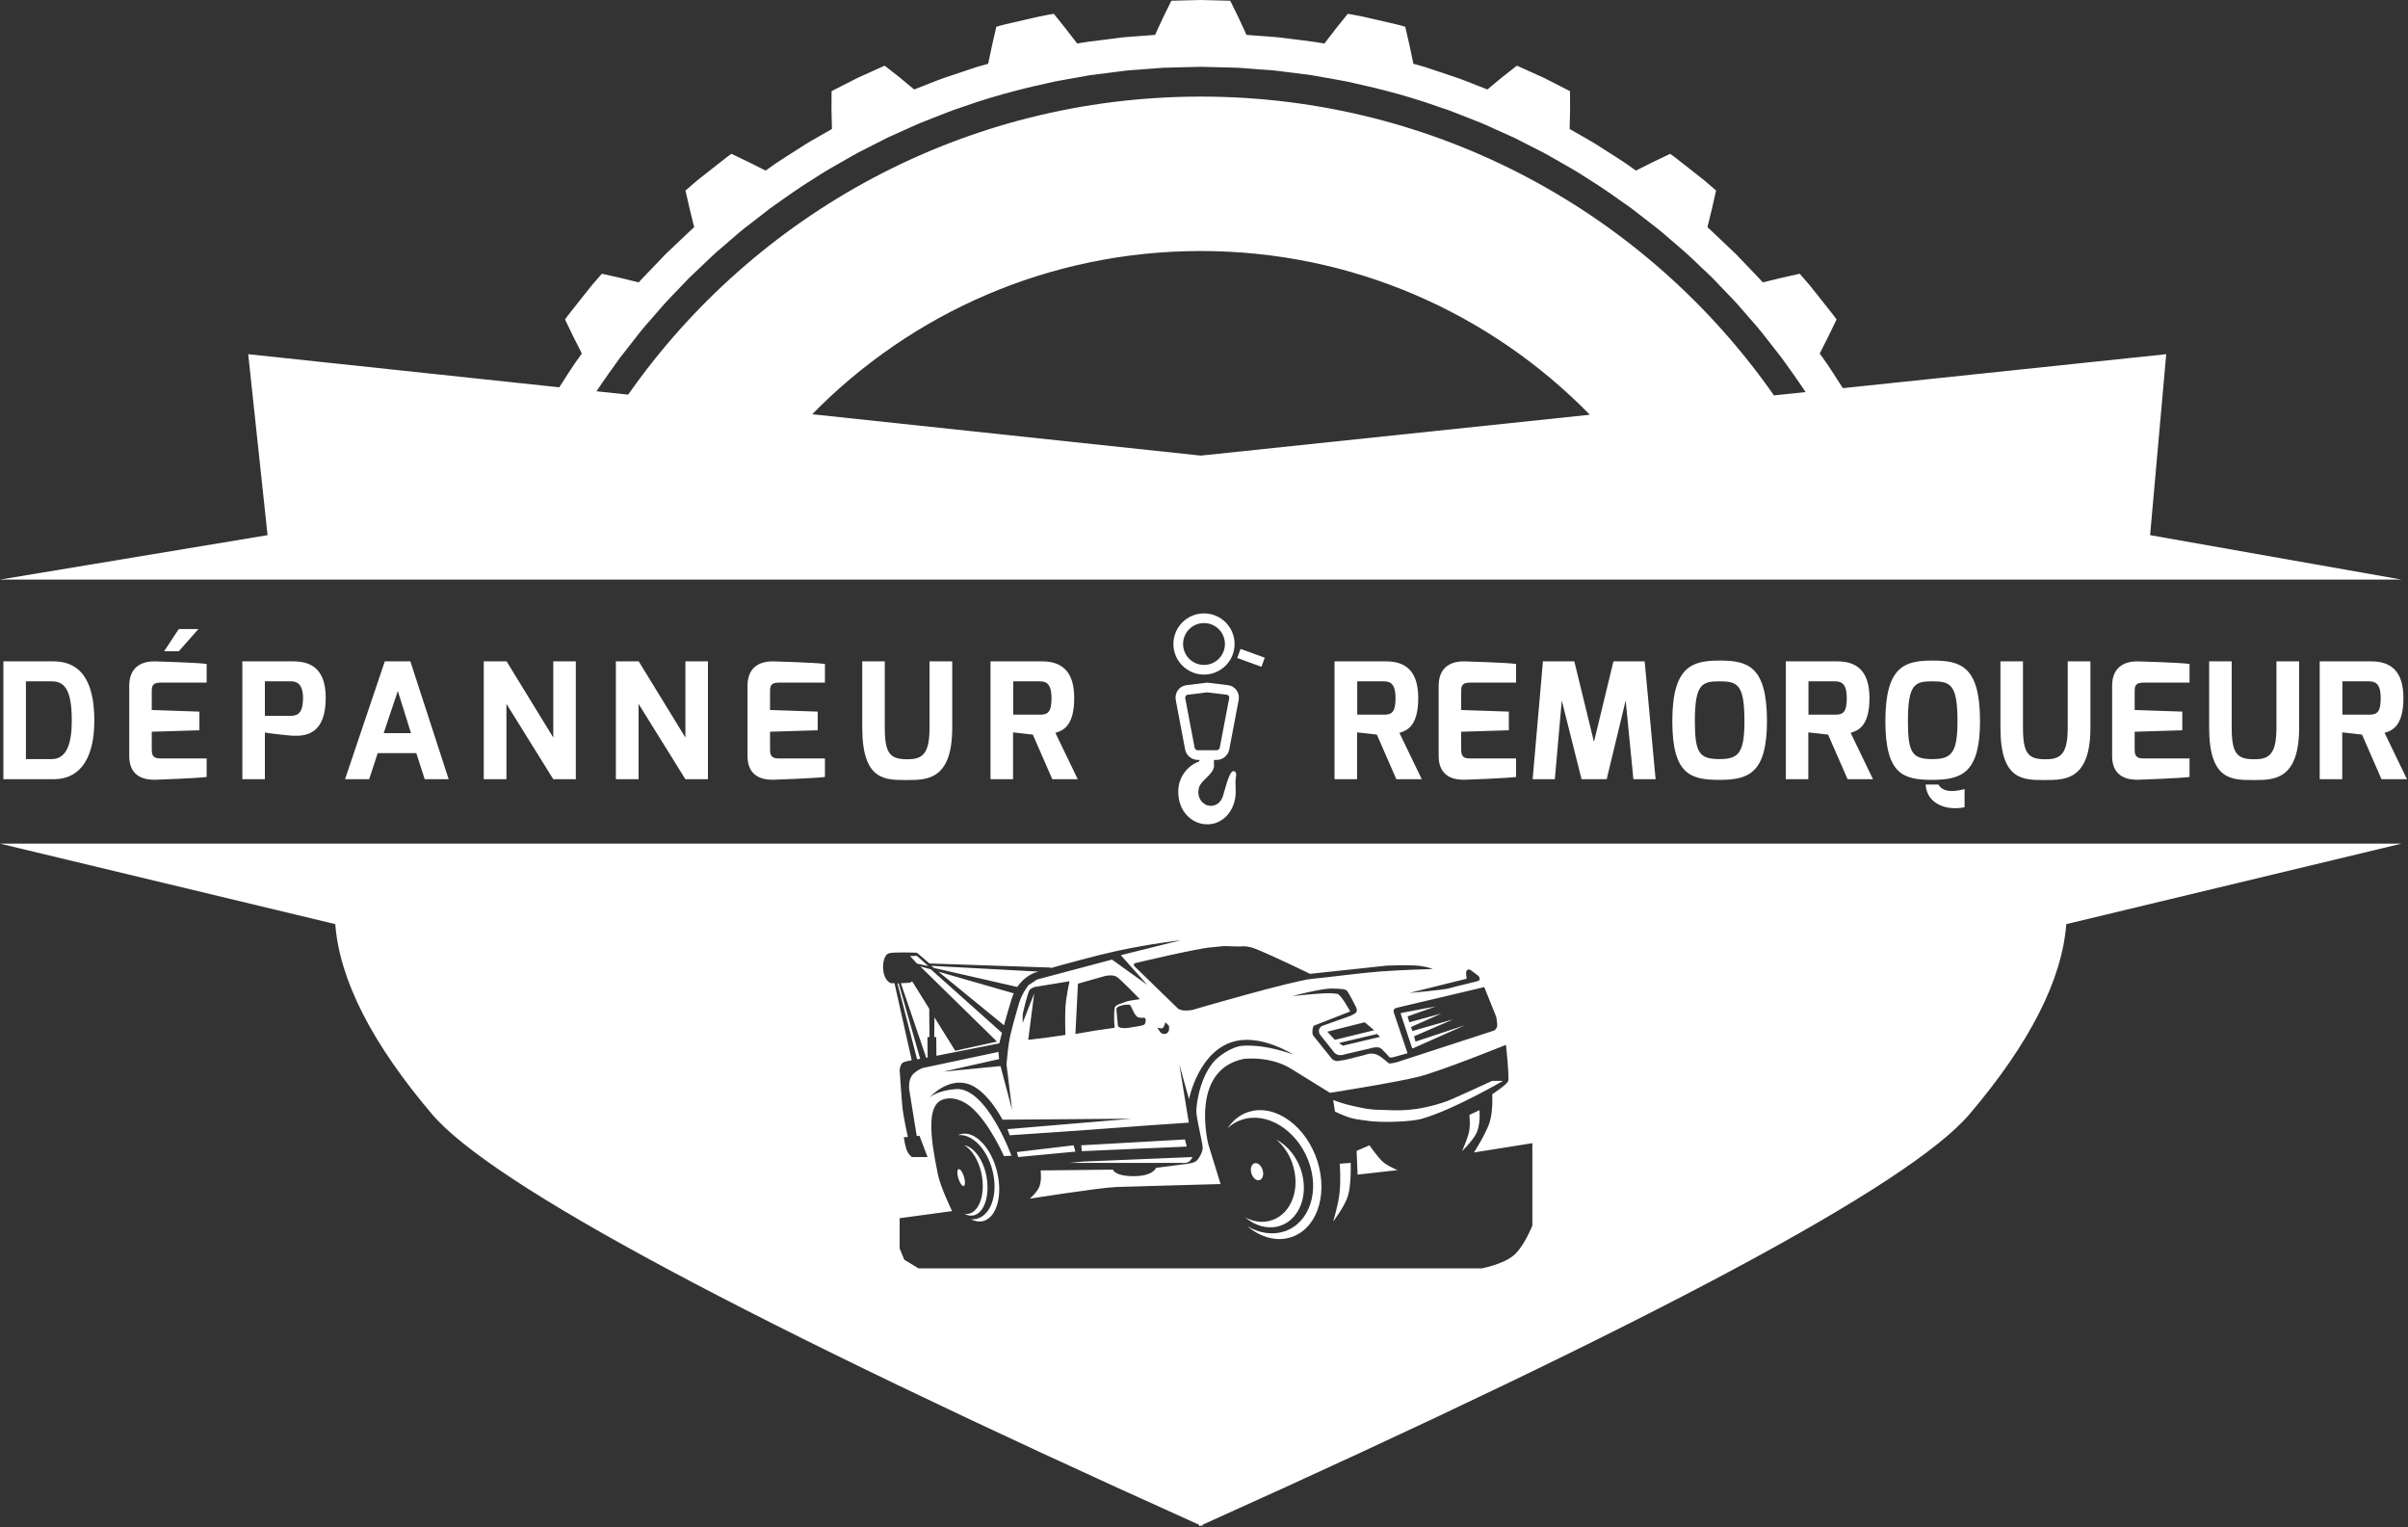 <?xml version="1.0" encoding="UTF-8"?>
<svg width="1000px" height="634px" viewBox="0 0 1000 634" version="1.1" xmlns="http://www.w3.org/2000/svg" xmlns:xlink="http://www.w3.org/1999/xlink">
    <rect x="0" y="0" width="1000" height="634" fill="#333333" stroke="none"/>
    <!-- Generator: Sketch 53.2 (72643) - https://sketchapp.com -->
    <title>logo/white</title>
    <desc>Created with Sketch.</desc>
    <g id="Symbols" stroke="none" stroke-width="1" fill="none" fill-rule="evenodd">
        <g id="logo/white" transform="translate(13, 0)">
            <g transform="translate(-13, 0)">
                <path d="M499.336,633.084 L499.336,633.69 C499.112,633.589 498.887,633.488 498.663,633.387 C498.439,633.488 498.214,633.589 497.99,633.69 L497.99,633.084 C310.52,548.748 204.321,491.908 179.391,462.567 C154.403,433.155 141.016,406.863 139.231,383.69 L-1.08002496e-12,350.267 L499.336,350.267 L997.326,350.267 L858.095,383.69 C856.31,406.863 842.923,433.155 817.935,462.567 C793.006,491.908 686.806,548.748 499.336,633.084 L499.336,633.084 Z M436.227,401.978 L436.45,401.728 L385.982,400.025 L382.413,396.943 L380.753,396.862 L385.484,401.079 L380.836,400.106 L377.931,396.943 L380.753,396.862 L382.413,396.943 L380.753,395.565 C380.753,395.565 371.124,395.159 369.132,395.808 C367.14,396.376 366.227,400.43 366.974,403.999 C367.804,407.567 369.962,408.216 369.962,408.216 L371.456,408.216 L378.632,440.197 C377.027,440.497 375.532,440.838 375.027,441.139 C373.776,441.884 373.609,444.286 373.609,444.286 C373.609,444.286 374.36,455.797 374.777,459.855 C375.194,463.912 377.029,472.111 377.029,472.111 L375.361,472.111 C375.361,472.111 375.611,474.595 376.362,476.997 C377.112,479.398 378.697,480.392 378.697,480.392 L385.203,480.392 L381.867,471.614 L380.699,471.614 L377.613,452.567 C377.613,452.567 377.029,448.675 378.864,446.356 C380.115,444.7 383.035,443.458 383.035,443.458 L414.649,436.75 L414.899,439.731 L391.71,444.948 L415.483,442.629 L420.321,460.848 L417.985,441.967 C417.985,441.967 418.402,436.915 418.986,432.94 C419.57,428.882 421.906,420.932 423.157,416.626 C424.408,412.32 427.161,409.007 427.161,409.007 L430.664,406.689 L461.778,398.407 L476.459,408.924 L465.448,396.585 L490.389,390.374 C490.389,390.374 476.792,391.948 463.363,394.929 C454.674,396.858 443.226,400 436.227,401.978 Z M431.247,403.402 C430.391,403.65 429.913,403.79 429.913,403.79 C429.913,403.79 425.645,405.051 422.462,409.779 L387.892,401.89 L386.729,400.998 L431.247,403.402 Z M420.993,412.427 C420.684,413.112 420.402,413.848 420.154,414.639 C418.967,418.424 417.842,422.394 416.946,425.686 L389.718,403.431 L420.993,412.427 Z M416.103,428.833 C415.407,431.473 414.982,433.189 414.982,433.189 L388.877,438.358 L388.805,430.599 L387.975,430.599 L388.058,422.408 L396.69,436.275 L414.038,432.464 L382.164,401.241 L386.563,402.458 L416.103,428.833 Z M385.232,439.08 L384.654,439.195 L374.113,408.216 C374.113,408.216 377.433,408.054 377.516,408.054 C378.097,407.972 378.844,407.486 378.844,407.486 L385.899,418.839 L385.982,430.599 L385.152,430.599 L385.232,439.08 Z M382.135,439.614 C381.751,439.672 381.314,439.739 380.848,439.814 L372.702,408.297 L373.2,408.297 L382.135,439.614 Z M636.364,474.641 L612.117,478.494 C612.117,478.494 616.983,470.869 618.55,466.196 C620.117,461.523 619.704,454.309 619.704,454.309 C619.704,454.309 625.725,450.374 626.302,448.898 C626.879,447.423 625.395,433.813 625.395,433.813 C625.395,433.813 598.427,444.717 588.942,447.095 C579.458,449.472 552.325,453.735 552.325,453.735 C552.325,453.735 539.294,445.701 536.161,443.733 C533.027,441.766 526.264,438.814 516.532,439.634 C493.688,444.307 501.852,475.297 501.852,475.297 L506.883,491.611 C506.883,491.611 470.266,492.595 463.503,492.841 C456.74,493.087 427.628,497.678 427.628,497.678 C427.628,497.678 430.844,495.054 431.751,492.349 C432.659,489.643 432.164,485.954 432.164,485.954 L462.183,485.626 C462.183,485.626 462.761,488.332 470.843,488.332 C478.925,488.332 480.08,484.888 480.08,484.888 L492.038,483.331 C492.038,483.331 495.749,483.003 496.822,482.019 C497.976,481.035 499.461,478.248 499.461,476.526 C499.461,474.805 496.987,464.885 496.822,461.769 C496.739,459.638 497.729,448.816 503.584,441.356 C506.306,437.913 512.161,434.551 515.625,434.223 C525.769,433.404 536.985,437.831 536.985,437.831 C536.985,437.831 524.697,429.796 513.481,432.174 C497.894,435.453 493.77,456.359 493.77,456.359 L489.729,441.848 L493.688,466.114 L476.946,467.262 L446.926,469.476 L419.298,471.361 L418.391,468.82 L469.853,464.475 L416.329,464.885 C416.329,464.885 410.391,453.243 402.721,450.292 C393.814,446.849 386.062,455.621 386.062,455.621 C386.062,455.621 389.279,452.751 396.866,452.177 C409.649,451.194 420.04,479.888 420.04,479.888 L416.907,479.97 C416.907,479.97 411.216,466.852 403.629,459.966 C399.835,456.605 395.216,455.129 391.34,456.605 C384.99,458.982 386.062,471.197 389.526,487.758 C390.681,493.169 395.381,502.843 395.381,502.843 C395.381,502.843 373.609,505.794 373.609,505.794 L373.609,518.337 L375.506,523.01 L381.444,526.618 L548.036,526.618 L615.416,526.618 C615.416,526.618 624.323,524.896 628.611,521.207 C632.982,517.517 636.364,508.827 636.364,508.827 L636.364,474.641 Z M616.387,409.838 L580.059,418.424 C580.059,418.424 579.232,418.594 578.901,419.104 C578.57,419.614 578.818,420.38 578.818,420.38 L584.528,437.298 L579.314,438.743 C579.314,438.743 578.404,439.083 577.576,439.083 C576.749,439.083 576.252,438.063 576.252,438.063 L574.018,435.767 C574.018,435.767 573.356,434.917 572.032,434.832 C570.625,434.747 569.136,435.257 569.136,435.257 L558.212,437.808 C558.212,437.808 557.302,438.233 556.061,438.063 C554.82,437.893 553.992,436.873 553.992,436.873 L548.034,429.391 C548.034,429.391 547.537,428.286 547.786,427.436 C548.034,426.586 548.944,425.991 548.944,425.991 L560.695,421.825 C560.695,421.825 562.516,420.975 563.012,420.55 C563.509,420.04 563.591,419.189 563.26,418.424 C562.929,417.659 560.364,412.728 559.537,411.538 C558.874,410.603 556.888,410.518 552.916,410.433 C548.861,410.348 536.614,413.578 536.614,413.578 C536.614,413.578 544.641,412.728 548.944,412.473 C551.675,412.303 553.661,412.388 555.316,412.643 C556.971,412.898 560.695,419.954 560.695,419.954 L545.717,425.821 C545.717,425.821 545.138,426.161 545.055,427.691 C544.889,429.221 545.303,429.901 545.303,429.901 L553.165,439.678 C553.165,439.678 554.24,440.698 555.647,440.528 C557.716,440.273 559.454,439.848 559.454,439.848 L566.901,437.978 C566.901,437.978 568.97,437.043 571.039,437.638 C573.191,438.233 574.523,439.765 576.757,441.466 C577.254,441.806 580.307,440.953 580.307,440.953 L620.525,427.861 C620.525,427.861 621.766,427.096 621.766,425.651 C621.766,424.205 621.352,422.165 621.352,422.165 L616.387,409.838 Z M557.626,434.167 L573.108,430.5 L571.869,429.301 L556.077,433.038 L557.626,434.167 Z M609.037,403.107 C608.521,404.016 609.21,406.363 609.037,406.363 L585.272,412.271 C585.272,412.271 599.221,411.059 601.977,410.302 C604.732,409.468 613.601,407.499 614.032,407.196 C614.548,406.894 614.462,406.742 614.462,406.136 C614.462,405.53 613.515,404.849 613.515,404.849 L610.587,402.653 C610.587,402.653 609.554,402.198 609.037,403.107 Z M595.004,402.332 C595.004,402.332 591.962,400.999 587.028,400.833 C582.095,400.666 575.928,400.916 575.928,400.916 L544.024,404.33 C544.024,404.33 522.81,394.005 519.274,393.255 C515.738,392.506 516.89,393.172 511.874,392.922 C506.858,392.672 508.914,392.839 502.829,393.338 C496.744,393.838 470.925,400 470.925,400 L470.925,400.999 L489.015,418.57 C489.015,418.57 489.837,419.569 492.469,419.569 C495.1,419.569 496.58,418.903 496.58,418.903 C496.58,418.903 536.788,407.162 544.846,406.412 C552.822,405.663 564.581,403.997 573.461,403.331 C582.341,402.665 595.004,402.332 595.004,402.332 Z M442.456,429.692 L442.456,429.336 C442.456,429.336 442.2,422.766 442.456,418.237 C442.712,413.709 444.163,407.405 444.163,407.405 L429.566,409.802 C429.566,409.802 428.542,410.157 427.688,410.868 C426.92,411.578 424.7,420.546 424.7,421.523 C424.7,422.499 424.7,424.719 424.7,424.719 L429.481,412.466 L427.005,431.734 L435.029,430.757 L442.456,429.692 Z M462.915,426.722 C462.915,426.722 462.425,423.112 462.833,418.728 C462.996,417.095 465.362,416.837 467.402,415.977 C468.789,415.376 473.358,414.86 473.358,414.86 C473.358,414.86 464.954,406.092 463.486,405.404 C462.017,404.717 459.651,404.974 458.59,405.318 C457.611,405.576 447.657,408.413 447.657,408.413 L446.596,429.301 L454.592,427.926 L462.915,426.722 Z M472.856,422.432 C470.997,422.074 469.808,417.136 469.065,417.136 C468.321,417.136 467.578,417.136 467.578,417.136 C467.578,417.136 466.537,417.208 464.976,417.709 C463.415,418.21 463.638,419.212 463.638,419.212 L464.232,425.795 C464.232,425.795 464.307,426.868 466.834,426.868 C468.173,426.868 469.213,426.653 469.213,426.653 C469.213,426.653 474.491,425.938 475.161,425.437 C475.83,424.936 476.127,422.718 475.235,422.575 C474.343,422.432 474.715,422.789 472.856,422.432 Z M480.657,426.735 C480.657,426.735 481.764,428.531 482.089,428.819 C482.415,429.106 483.066,429.25 483.066,429.25 C483.066,429.25 484.107,429.537 484.888,428.747 C485.669,427.956 485.474,427.166 485.474,427.166 C485.474,427.166 485.669,426.088 485.279,425.729 C484.888,425.369 483.977,424.435 483.977,424.435 C483.977,424.435 483.456,426.232 483.001,426.735 C482.545,427.238 480.657,426.735 480.657,426.735 Z M554.344,431.734 L570.675,427.753 L566.723,424.435 L551.212,428.35 L554.344,431.734 Z M422.841,480.392 L422.267,478.334 L445.859,475.526 L446.596,478.146 L422.841,480.392 Z M449.27,477.959 L449.029,475.526 L492.099,473.093 L492.822,476.048 L449.27,477.959 Z M495.255,480.392 C495.255,480.392 494.768,481.365 494.038,482.095 C493.308,482.825 492.092,482.825 492.092,482.825 L444.163,482.825 L449.84,482.278 L495.255,480.392 Z M413.964,486.089 C416.516,496.041 414.044,505.346 408.383,506.965 C406.709,507.369 404.954,507.126 403.2,506.236 C404.077,506.317 404.954,506.236 405.752,505.994 C411.732,504.375 414.602,495.394 412.13,485.846 C409.818,476.946 403.679,470.716 397.938,471.282 C398.257,471.12 398.576,470.958 398.975,470.877 C404.636,469.34 411.413,476.137 413.964,486.089 Z M409.613,488.192 C411.193,496.151 408.823,503.597 404.321,504.624 C402.978,504.88 401.635,504.624 400.371,503.939 C401.003,504.11 401.714,504.11 402.346,503.939 C406.848,502.912 409.218,495.552 407.638,487.508 C406.453,481.774 403.61,477.238 400.45,475.526 C404.4,476.211 408.27,481.346 409.613,488.192 Z M540.685,487.131 C543.438,497.579 538.82,507.469 530.294,509.304 C525.765,510.261 520.97,508.746 517.151,505.475 C520.17,507.071 523.545,507.709 526.831,506.991 C535.356,505.156 539.974,495.187 537.221,484.818 C535.978,479.953 533.314,475.885 529.939,473.093 C534.823,475.646 538.997,480.75 540.685,487.131 Z M547.136,482.193 C551.658,496.676 546.539,510.841 535.533,513.865 C529.731,515.536 523.332,513.546 518.043,509.17 C522.991,512.034 528.451,512.91 533.485,511.239 C543.809,507.737 548.245,494.607 543.297,481.795 C538.348,468.983 525.977,461.423 515.654,464.924 C513.435,465.64 511.473,466.834 509.852,468.426 C512.07,465.004 515.227,462.537 519.066,461.502 C529.987,458.478 542.529,467.709 547.136,482.193 Z M400.222,492.397 C399.58,492.594 398.581,491.191 397.991,489.263 C397.402,487.336 397.444,485.614 398.087,485.418 C398.729,485.221 399.728,486.624 400.318,488.551 C400.907,490.479 400.865,492.2 400.222,492.397 Z M523.085,489.964 C521.8,490.357 520.28,489.114 519.69,487.186 C519.1,485.259 519.664,483.378 520.949,482.985 C522.234,482.592 523.753,483.835 524.343,485.763 C524.933,487.69 524.369,489.571 523.085,489.964 Z M556.372,483.171 L560.917,482.825 C560.917,482.825 561.22,491.829 559.78,496.505 C558.493,500.834 553.645,507.154 553.645,507.154 C553.645,507.154 555.841,499.968 556.296,495.206 C556.902,489.319 556.372,483.171 556.372,483.171 Z M607.169,477.959 C607.169,477.959 609.222,473.208 609.86,470.796 C610.781,467.726 610.214,462.902 610.214,462.902 L614.392,460.929 C614.392,460.929 614.959,467.142 612.976,470.796 C611.347,473.866 607.169,477.959 607.169,477.959 Z M624.199,448.764 C624.199,448.764 604.017,460.538 590.727,464.436 C585.722,465.917 573.416,466.073 568.74,465.45 C564.064,464.826 562.013,464.67 558.977,463.5 C555.942,462.331 554.383,461.473 554.383,461.473 L553.645,456.717 C553.645,456.717 557.5,458.276 561.931,459.212 C566.361,460.148 568.494,460.771 574.319,460.849 C580.144,461.005 587.691,461.785 600.736,457.263 C603.361,456.327 619.687,448.764 619.687,448.764 L624.199,448.764 Z M608.385,425.652 L586.791,435.249 C586.64,435.316 586.463,435.248 586.395,435.097 C586.391,435.088 586.388,435.078 586.385,435.069 L581.705,420.954 C581.653,420.797 581.738,420.627 581.896,420.575 C581.908,420.571 581.921,420.567 581.934,420.565 L596.221,417.866 L584.543,422.002 L585.272,424.435 L598.653,420.786 L586.002,426.381 L586.489,428.085 L603.519,423.219 L587.219,430.274 L587.827,432.464 L608.385,425.652 Z M563.782,487.691 L563.376,477.835 L568.729,475.526 C568.729,475.526 572.378,480.854 574.568,482.63 C576.757,484.406 580.407,485.826 580.407,485.826 L563.782,487.691 Z" id="Combined-Shape" fill="#FFFFFF"></path>
                <g id="Group-3" transform="translate(396.861, 417)"></g>
                <path d="M337.295,171.989 L498.668,189.166 L660.238,172.197 C619.239,130.264 562.013,104.219 498.665,104.219 C435.423,104.219 378.28,130.178 337.295,171.989 Z M260.858,163.853 C313.296,89.042 400.24,40.107 498.665,40.107 C597.228,40.107 684.278,89.179 736.691,164.168 L749.834,162.787 C746.317,157.465 742.723,152.536 739.9,148.593 C736.018,143.633 733.429,140.323 733.429,140.323 C733.429,140.323 730.927,136.942 726.71,132.254 C724.605,129.908 722.302,127.035 719.568,124.194 C716.846,121.353 713.938,118.315 711.03,115.28 C707.981,112.386 704.933,109.496 702.07,106.779 C699.22,104.058 696.333,101.77 693.976,99.675 C689.261,95.478 685.864,92.992 685.864,92.992 C685.864,92.992 682.542,90.415 677.559,86.548 C672.409,82.895 665.599,77.956 658.412,73.569 C654.911,71.227 651.229,69.19 647.807,67.236 C644.385,65.27 641.208,63.41 638.362,62.045 C632.736,59.176 628.992,57.267 628.992,57.267 C628.992,57.267 625.156,55.54 619.397,52.946 C616.551,51.586 613.121,50.237 609.439,48.815 C605.76,47.393 601.883,45.752 597.86,44.498 C582.011,38.755 565.503,35.255 565.503,35.255 C565.503,35.255 564.48,35.02 562.682,34.608 C560.896,34.162 558.324,33.597 555.205,33.094 C552.098,32.546 548.469,31.895 544.583,31.202 C540.664,30.707 536.489,30.175 532.309,29.644 C528.137,29.029 523.912,28.939 519.981,28.568 C518.013,28.419 516.107,28.271 514.305,28.135 C512.495,28.085 510.78,28.044 509.202,27.999 C502.88,27.838 498.667,27.735 498.667,27.735 C498.667,27.735 494.45,27.838 488.129,27.999 C486.55,28.044 484.839,28.085 483.029,28.135 C481.223,28.271 479.317,28.419 477.35,28.568 C473.418,28.939 469.193,29.029 465.022,29.644 C460.846,30.175 456.666,30.707 452.747,31.202 C448.862,31.895 445.233,32.546 442.126,33.094 C439.006,33.597 436.434,34.162 434.648,34.608 C432.851,35.02 431.827,35.255 431.827,35.255 C431.827,35.255 415.319,38.755 399.47,44.498 C395.448,45.752 391.57,47.393 387.887,48.815 C384.209,50.237 380.783,51.586 377.933,52.946 C372.175,55.54 368.339,57.267 368.339,57.267 C368.339,57.267 364.59,59.176 358.968,62.045 C356.122,63.41 352.941,65.27 349.523,67.236 C346.102,69.19 342.415,71.227 338.919,73.569 C331.731,77.956 324.921,82.895 319.772,86.548 C314.788,90.415 311.466,92.992 311.466,92.992 C311.466,92.992 308.069,95.478 303.355,99.675 C300.998,101.77 298.11,104.058 295.26,106.779 C292.398,109.496 289.349,112.386 286.3,115.28 C283.392,118.315 280.484,121.353 277.758,124.194 C275.028,127.035 272.725,129.908 270.621,132.254 C266.403,136.942 263.901,140.323 263.901,140.323 C263.901,140.323 261.312,143.633 257.431,148.593 C254.667,152.454 251.163,157.259 247.717,162.454 L260.858,163.853 Z M232.24,160.807 C232.361,160.625 232.482,160.443 232.604,160.261 C234.817,156.864 236.954,153.409 238.686,150.906 C240.459,148.433 241.635,146.783 241.635,146.783 C241.635,146.783 239.866,143.279 238.089,139.779 C236.366,136.212 234.643,132.65 234.643,132.65 C234.643,132.65 235.086,132.028 235.753,131.104 C236.465,130.205 237.406,129.005 238.35,127.81 C240.239,125.414 242.132,123.023 242.132,123.023 C242.132,123.023 244.038,120.644 245.943,118.261 C247.944,115.961 249.945,113.656 249.945,113.656 L257.65,115.388 C261.453,116.319 265.252,117.243 265.252,117.243 C265.252,117.243 266.594,115.717 268.723,113.54 C270.832,111.343 273.64,108.407 276.449,105.476 C279.394,102.677 282.34,99.885 284.552,97.787 C286.743,95.668 288.276,94.332 288.276,94.332 C288.276,94.332 287.344,90.551 286.412,86.766 C285.542,82.932 284.668,79.098 284.668,79.098 C284.668,79.098 286.984,77.106 289.295,75.115 C291.689,73.219 294.08,71.322 294.08,71.322 C294.08,71.322 296.482,69.438 298.893,67.558 C300.095,66.618 301.296,65.682 302.199,64.977 C303.131,64.309 303.753,63.864 303.753,63.864 C303.753,63.864 307.336,65.583 310.915,67.298 C314.432,69.063 317.949,70.827 317.949,70.827 C317.949,70.827 319.61,69.652 322.1,67.892 C324.614,66.168 328.078,64.041 331.495,61.835 C334.884,59.584 338.417,57.576 341.077,56.08 C343.724,54.558 345.489,53.552 345.489,53.552 C345.489,53.552 345.397,49.607 345.302,45.661 C345.323,41.753 345.339,37.84 345.339,37.84 L356.234,32.291 L367.382,27.261 L373.55,32.093 C376.599,34.62 379.644,37.151 379.644,37.151 C379.644,37.151 381.537,36.405 384.379,35.292 C387.216,34.179 390.986,32.633 394.868,31.412 C398.729,30.118 402.585,28.823 405.481,27.854 C408.418,27.026 410.373,26.469 410.373,26.469 C410.373,26.469 411.181,22.639 411.989,18.805 L413.762,11.099 C413.762,11.099 416.691,10.217 419.686,9.586 C422.668,8.901 425.651,8.213 425.651,8.213 C425.651,8.213 428.633,7.533 431.616,6.848 C434.607,6.221 437.631,5.731 437.631,5.731 C437.631,5.731 440.1,8.811 442.569,11.895 L447.349,18.087 C447.349,18.087 449.342,17.65 452.374,17.271 C455.403,16.892 459.442,16.38 463.481,15.869 C467.507,15.255 471.592,15.168 474.628,14.867 C477.673,14.64 479.703,14.488 479.703,14.488 C479.703,14.488 481.298,10.847 482.988,7.326 C484.715,3.818 486.438,0.305 486.438,0.305 L498.667,-5.68434189e-14 L510.892,0.305 L514.343,7.326 C516.033,10.847 517.628,14.488 517.628,14.488 C517.628,14.488 519.657,14.64 522.702,14.867 C525.739,15.168 529.823,15.255 533.85,15.869 C537.889,16.38 541.928,16.892 544.956,17.271 C547.988,17.65 549.977,18.087 549.977,18.087 L554.761,11.895 C557.23,8.811 559.703,5.731 559.703,5.731 C559.703,5.731 562.723,6.221 565.714,6.848 C568.697,7.533 571.679,8.213 571.679,8.213 C571.679,8.213 574.662,8.901 577.645,9.586 C580.64,10.217 583.569,11.099 583.569,11.099 L585.342,18.805 C586.149,22.639 586.957,26.469 586.957,26.469 C586.957,26.469 588.917,27.026 591.854,27.854 C594.745,28.823 598.606,30.118 602.463,31.412 C606.348,32.633 610.11,34.179 612.956,35.292 C615.793,36.405 617.687,37.151 617.687,37.151 C617.687,37.151 620.731,34.62 623.776,32.093 C626.862,29.677 629.948,27.261 629.948,27.261 L641.096,32.291 L651.991,37.84 C651.991,37.84 652.012,41.753 652.028,45.661 C651.937,49.607 651.842,53.552 651.842,53.552 C651.842,53.552 653.606,54.558 656.258,56.08 C658.913,57.576 662.447,59.584 665.835,61.835 C669.249,64.041 672.72,66.168 675.235,67.892 C677.72,69.652 679.381,70.827 679.381,70.827 L686.415,67.298 C689.995,65.583 693.578,63.864 693.578,63.864 C693.578,63.864 694.199,64.309 695.131,64.977 C696.034,65.682 697.236,66.618 698.441,67.558 C700.844,69.442 703.251,71.322 703.251,71.322 C703.251,71.322 705.645,73.219 708.035,75.115 C710.347,77.106 712.658,79.098 712.658,79.098 C712.658,79.098 711.788,82.932 710.918,86.766 C709.986,90.551 709.058,94.332 709.058,94.332 C709.058,94.332 710.587,95.668 712.778,97.787 C714.986,99.885 717.936,102.677 720.881,105.476 C723.69,108.407 726.499,111.343 728.607,113.54 C730.736,115.717 732.074,117.243 732.074,117.243 C732.074,117.243 735.877,116.319 739.676,115.388 C743.533,114.522 747.385,113.656 747.385,113.656 C747.385,113.656 749.386,115.961 751.387,118.261 C753.293,120.644 755.198,123.023 755.198,123.023 C755.198,123.023 757.087,125.414 758.98,127.81 C759.925,129.01 760.869,130.205 761.573,131.104 C762.245,132.032 762.692,132.65 762.692,132.65 C762.692,132.65 760.964,136.216 759.241,139.779 C757.468,143.279 755.695,146.783 755.695,146.783 C755.695,146.783 756.876,148.433 758.645,150.906 C760.376,153.409 762.514,156.864 764.73,160.261 C764.931,160.56 765.129,160.86 765.326,161.16 L899.594,147.059 L892.901,222.189 L997.326,240.642 L499.336,240.642 L-1.36424205e-12,240.642 L111.111,222.189 L103.079,147.059 L232.24,160.807 Z" id="Combined-Shape" fill="#FFFFFF"></path>
                <path d="M500,280.08 C492.986,280.08 487.299,274.394 487.299,267.38 C487.299,260.365 492.986,254.679 500,254.679 C507.014,254.679 512.701,260.365 512.701,267.38 C512.701,274.394 507.014,280.08 500,280.08 Z M500,276.07 C504.799,276.07 508.69,272.179 508.69,267.38 C508.69,262.58 504.799,258.69 500,258.69 C495.201,258.69 491.31,262.58 491.31,267.38 C491.31,272.179 495.201,276.07 500,276.07 Z" id="Oval-8" fill="#FFFFFF" fill-rule="nonzero"></path>
                <polygon id="Rectangle-14" fill="#FFFFFF" fill-rule="nonzero" transform="translate(519.52, 273.139) rotate(110) translate(-519.52, -273.139) " points="517.514 267.791 521.525 267.791 521.525 278.486 517.514 278.486"></polygon>
                <g id="Group-2" transform="translate(487.631, 283.422)" fill="#FFFFFF" fill-rule="nonzero">
                    <path d="M17.084,32.764 C16.67,31.962 16.594,30.844 16.857,29.412 L10.677,29.412 L10.905,28.789 C10.872,32.637 10.872,34.688 10.905,34.943 C11.476,38.375 16.176,40.439 17.084,43.482 C17.755,45.678 17.578,49.156 13.885,50.894 C10.628,51.851 8.258,50.068 7.29,47.459 C6.238,44.365 4.538,36.173 2.575,36.745 C1.059,37.196 1.906,39.517 1.941,40.359 C2.047,42.9 1.799,43.122 1.887,45.87 C2.17,53.874 7.952,59.206 14.08,58.802 C19.491,58.753 25.091,54.177 25.661,46.792 C26.417,39.259 21.459,34.211 17.084,32.764 Z" id="Shape" transform="translate(13.706, 43.806) scale(-1, 1) translate(-13.706, -43.806) "></path>
                    <path d="M13.706,4.04 L5.533,5.038 C5.236,5.074 4.968,5.235 4.795,5.48 C4.592,5.767 4.514,6.125 4.58,6.472 L8.466,26.987 C8.586,27.618 9.137,28.075 9.78,28.075 L17.606,28.075 C18.248,28.075 18.799,27.619 18.919,26.988 L22.831,6.467 C22.897,6.122 22.82,5.766 22.618,5.48 C22.445,5.235 22.177,5.074 21.879,5.038 L13.706,4.04 Z M1.517,3.168 C2.343,1.997 3.625,1.23 5.047,1.057 L13.706,0 L22.365,1.057 C23.787,1.23 25.07,1.997 25.895,3.168 C26.724,4.344 27.04,5.805 26.771,7.218 L22.859,27.739 C22.378,30.261 20.173,32.086 17.606,32.086 L9.78,32.086 C7.21,32.086 5.004,30.258 4.526,27.733 L0.639,7.218 C0.371,5.805 0.688,4.344 1.517,3.168 Z" id="Rectangle-6"></path>
                </g>
                <path d="M10.762,315.174 L21.457,315.174 C27.54,315.174 29.813,309.024 29.813,299.198 C29.813,286.096 26.671,282.888 21.457,282.888 L10.762,282.888 L10.762,315.174 Z M1.404,323.529 L1.404,274.599 L22.193,274.599 C36.23,274.599 39.171,287.166 39.171,299.265 C39.171,313.636 34.091,323.529 22.193,323.529 L1.404,323.529 Z M68.171,270.388 L74.254,261.163 L82.409,261.163 L74.254,270.388 L68.171,270.388 Z M53.665,313.904 L53.665,284.759 C53.665,276.27 59.681,274.532 64.294,274.599 C64.294,274.599 81.54,275.067 85.818,275.668 L85.818,283.422 L66.5,283.422 C63.024,283.422 63.024,285.361 63.024,287.166 L63.024,294.786 L82.81,295.455 L82.81,303.209 L63.024,303.81 L63.024,311.43 C63.024,314.973 65.23,314.906 67.168,314.906 L85.818,314.906 L85.818,322.594 C82.008,323.128 64.962,323.73 64.962,323.73 C60.617,323.93 53.665,322.928 53.665,313.904 Z M110.004,297.193 L120.967,297.193 C123.908,297.193 125.847,295.655 125.847,289.773 C125.78,284.024 123.307,282.888 120.967,282.888 L110.004,282.888 L110.004,297.193 Z M100.646,323.529 L100.646,274.599 L121.702,274.599 C127.852,274.599 135.272,276.537 135.272,289.706 C135.272,304.612 127.317,305.682 121.702,305.481 C119.029,305.348 110.339,304.278 110.004,304.144 L110.004,323.529 L100.646,323.529 Z M159.325,304.412 L170.689,304.412 L165.207,286.898 L159.325,304.412 Z M143.282,323.529 L159.793,274.599 L170.421,274.599 L186.33,323.529 L176.37,323.529 L172.894,312.701 L156.852,312.701 L153.309,323.529 L143.282,323.529 Z M200.891,323.529 L200.891,274.599 L210.383,274.599 L229.768,306.217 L229.768,274.599 L239.127,274.599 L239.127,323.529 L229.768,323.529 L210.316,292.246 L210.316,323.529 L200.891,323.529 Z M255.76,323.529 L255.76,274.599 L265.252,274.599 L284.637,306.217 L284.637,274.599 L293.995,274.599 L293.995,323.529 L284.637,323.529 L265.185,292.246 L265.185,323.529 L255.76,323.529 Z M310.428,313.904 L310.428,284.759 C310.428,276.27 316.444,274.532 321.056,274.599 C321.056,274.599 338.302,275.067 342.58,275.668 L342.58,283.422 L323.262,283.422 C319.786,283.422 319.786,285.361 319.786,287.166 L319.786,294.786 L339.572,295.455 L339.572,303.209 L319.786,303.81 L319.786,311.43 C319.786,314.973 321.992,314.906 323.93,314.906 L342.58,314.906 L342.58,322.594 C338.77,323.128 321.725,323.73 321.725,323.73 C317.38,323.93 310.428,322.928 310.428,313.904 Z M358.077,302.139 L358.077,274.599 L367.435,274.599 L367.435,302.139 C367.435,313.302 369.909,315.241 376.927,315.241 C383.144,315.241 386.018,312.968 386.018,302.139 L386.018,274.599 L395.443,274.599 L395.443,302.139 C395.443,323.73 385.016,323.864 376.927,323.864 C367.836,323.864 358.077,324.398 358.077,302.139 Z M420.767,296.725 L431.863,296.725 C435.071,296.725 436.676,295.789 436.676,289.84 C436.676,284.291 434.804,282.888 431.863,282.888 L420.767,282.888 L420.767,296.725 Z M411.341,323.529 L411.341,274.599 L432.732,274.599 C440.419,274.599 446.101,278.142 446.101,289.84 C446.101,301.939 441.021,303.409 438.28,304.278 L447.571,323.529 L437.01,323.529 L428.922,305.013 L420.7,304.078 L420.7,323.529 L411.341,323.529 Z" id="dépanneur" fill="#FFFFFF"></path>
                <path d="M563.636,296.725 L574.733,296.725 C577.941,296.725 579.545,295.789 579.545,289.84 C579.545,284.291 577.674,282.888 574.733,282.888 L563.636,282.888 L563.636,296.725 Z M554.211,323.529 L554.211,274.599 L575.602,274.599 C583.289,274.599 588.971,278.142 588.971,289.84 C588.971,301.939 583.89,303.409 581.15,304.278 L590.441,323.529 L579.88,323.529 L571.791,305.013 L563.57,304.078 L563.57,323.529 L554.211,323.529 Z M597.449,313.904 L597.449,284.759 C597.449,276.27 603.465,274.532 608.077,274.599 C608.077,274.599 625.323,275.067 629.601,275.668 L629.601,283.422 L610.283,283.422 C606.807,283.422 606.807,285.361 606.807,287.166 L606.807,294.786 L626.593,295.455 L626.593,303.209 L606.807,303.81 L606.807,311.43 C606.807,314.973 609.013,314.906 610.951,314.906 L629.601,314.906 L629.601,322.594 C625.791,323.128 608.746,323.73 608.746,323.73 C604.401,323.93 597.449,322.928 597.449,313.904 Z M636.475,323.529 L640.753,274.599 L653.788,274.599 L661.943,308.021 L670.031,274.599 L682.999,274.599 L687.545,323.529 L678.32,323.529 L675.111,290.842 L667.224,323.529 L656.796,323.529 L648.574,290.842 L645.7,323.529 L636.475,323.529 Z M703.844,299.398 C703.844,312.767 705.782,315.174 714.138,315.174 C722.025,315.174 724.432,312.567 724.432,299.398 C724.432,284.158 721.557,282.888 714.138,282.888 C706.918,282.888 703.844,283.824 703.844,299.398 Z M694.485,299.398 C694.485,276.471 702.908,274.265 714.138,274.265 C725.702,274.265 733.79,276.471 733.79,299.398 C733.79,320.989 726.17,323.797 714.138,323.797 C702.106,323.797 694.485,321.658 694.485,299.398 Z M751.025,296.725 L762.121,296.725 C765.33,296.725 766.934,295.789 766.934,289.84 C766.934,284.291 765.062,282.888 762.121,282.888 L751.025,282.888 L751.025,296.725 Z M741.6,323.529 L741.6,274.599 L762.99,274.599 C770.677,274.599 776.359,278.142 776.359,289.84 C776.359,301.939 771.279,303.409 768.538,304.278 L777.83,323.529 L767.268,323.529 L759.18,305.013 L750.958,304.078 L750.958,323.529 L741.6,323.529 Z M799.677,325.735 L804.958,325.735 C807.097,329.278 811.91,328.676 815.853,327.607 L815.853,335.16 C809.102,336.631 800.212,334.291 799.677,325.735 Z M792.324,299.398 C792.324,312.767 794.196,315.174 802.551,315.174 C810.439,315.174 812.912,312.567 812.912,299.398 C812.912,284.158 809.971,282.888 802.551,282.888 C795.332,282.888 792.324,283.824 792.324,299.398 Z M782.966,299.398 C782.966,276.471 791.188,274.265 802.551,274.265 C814.115,274.265 822.27,276.471 822.27,299.398 C822.27,320.989 814.583,323.73 802.551,323.797 C790.519,323.797 782.966,321.658 782.966,299.398 Z M830.749,302.139 L830.749,274.599 L840.107,274.599 L840.107,302.139 C840.107,313.302 842.58,315.241 849.599,315.241 C855.816,315.241 858.69,312.968 858.69,302.139 L858.69,274.599 L868.115,274.599 L868.115,302.139 C868.115,323.73 857.687,323.864 849.599,323.864 C840.508,323.864 830.749,324.398 830.749,302.139 Z M877.128,313.904 L877.128,284.759 C877.128,276.27 883.144,274.532 887.756,274.599 C887.756,274.599 905.002,275.067 909.28,275.668 L909.28,283.422 L889.962,283.422 C886.486,283.422 886.486,285.361 886.486,287.166 L886.486,294.786 L906.272,295.455 L906.272,303.209 L886.486,303.81 L886.486,311.43 C886.486,314.973 888.692,314.906 890.631,314.906 L909.28,314.906 L909.28,322.594 C905.47,323.128 888.425,323.73 888.425,323.73 C884.08,323.93 877.128,322.928 877.128,313.904 Z M917.424,302.139 L917.424,274.599 L926.783,274.599 L926.783,302.139 C926.783,313.302 929.256,315.241 936.275,315.241 C942.491,315.241 945.365,312.968 945.365,302.139 L945.365,274.599 L954.791,274.599 L954.791,302.139 C954.791,323.73 944.363,323.864 936.275,323.864 C927.184,323.864 917.424,324.398 917.424,302.139 Z M972.761,296.725 L983.857,296.725 C987.066,296.725 988.67,295.789 988.67,289.84 C988.67,284.291 986.798,282.888 983.857,282.888 L972.761,282.888 L972.761,296.725 Z M963.336,323.529 L963.336,274.599 L984.726,274.599 C992.413,274.599 998.095,278.142 998.095,289.84 C998.095,301.939 993.015,303.409 990.274,304.278 L999.566,323.529 L989.004,323.529 L980.916,305.013 L972.694,304.078 L972.694,323.529 L963.336,323.529 Z" id="REMORQUEUR" fill="#FFFFFF"></path>
            </g>
        </g>
    </g>
</svg>